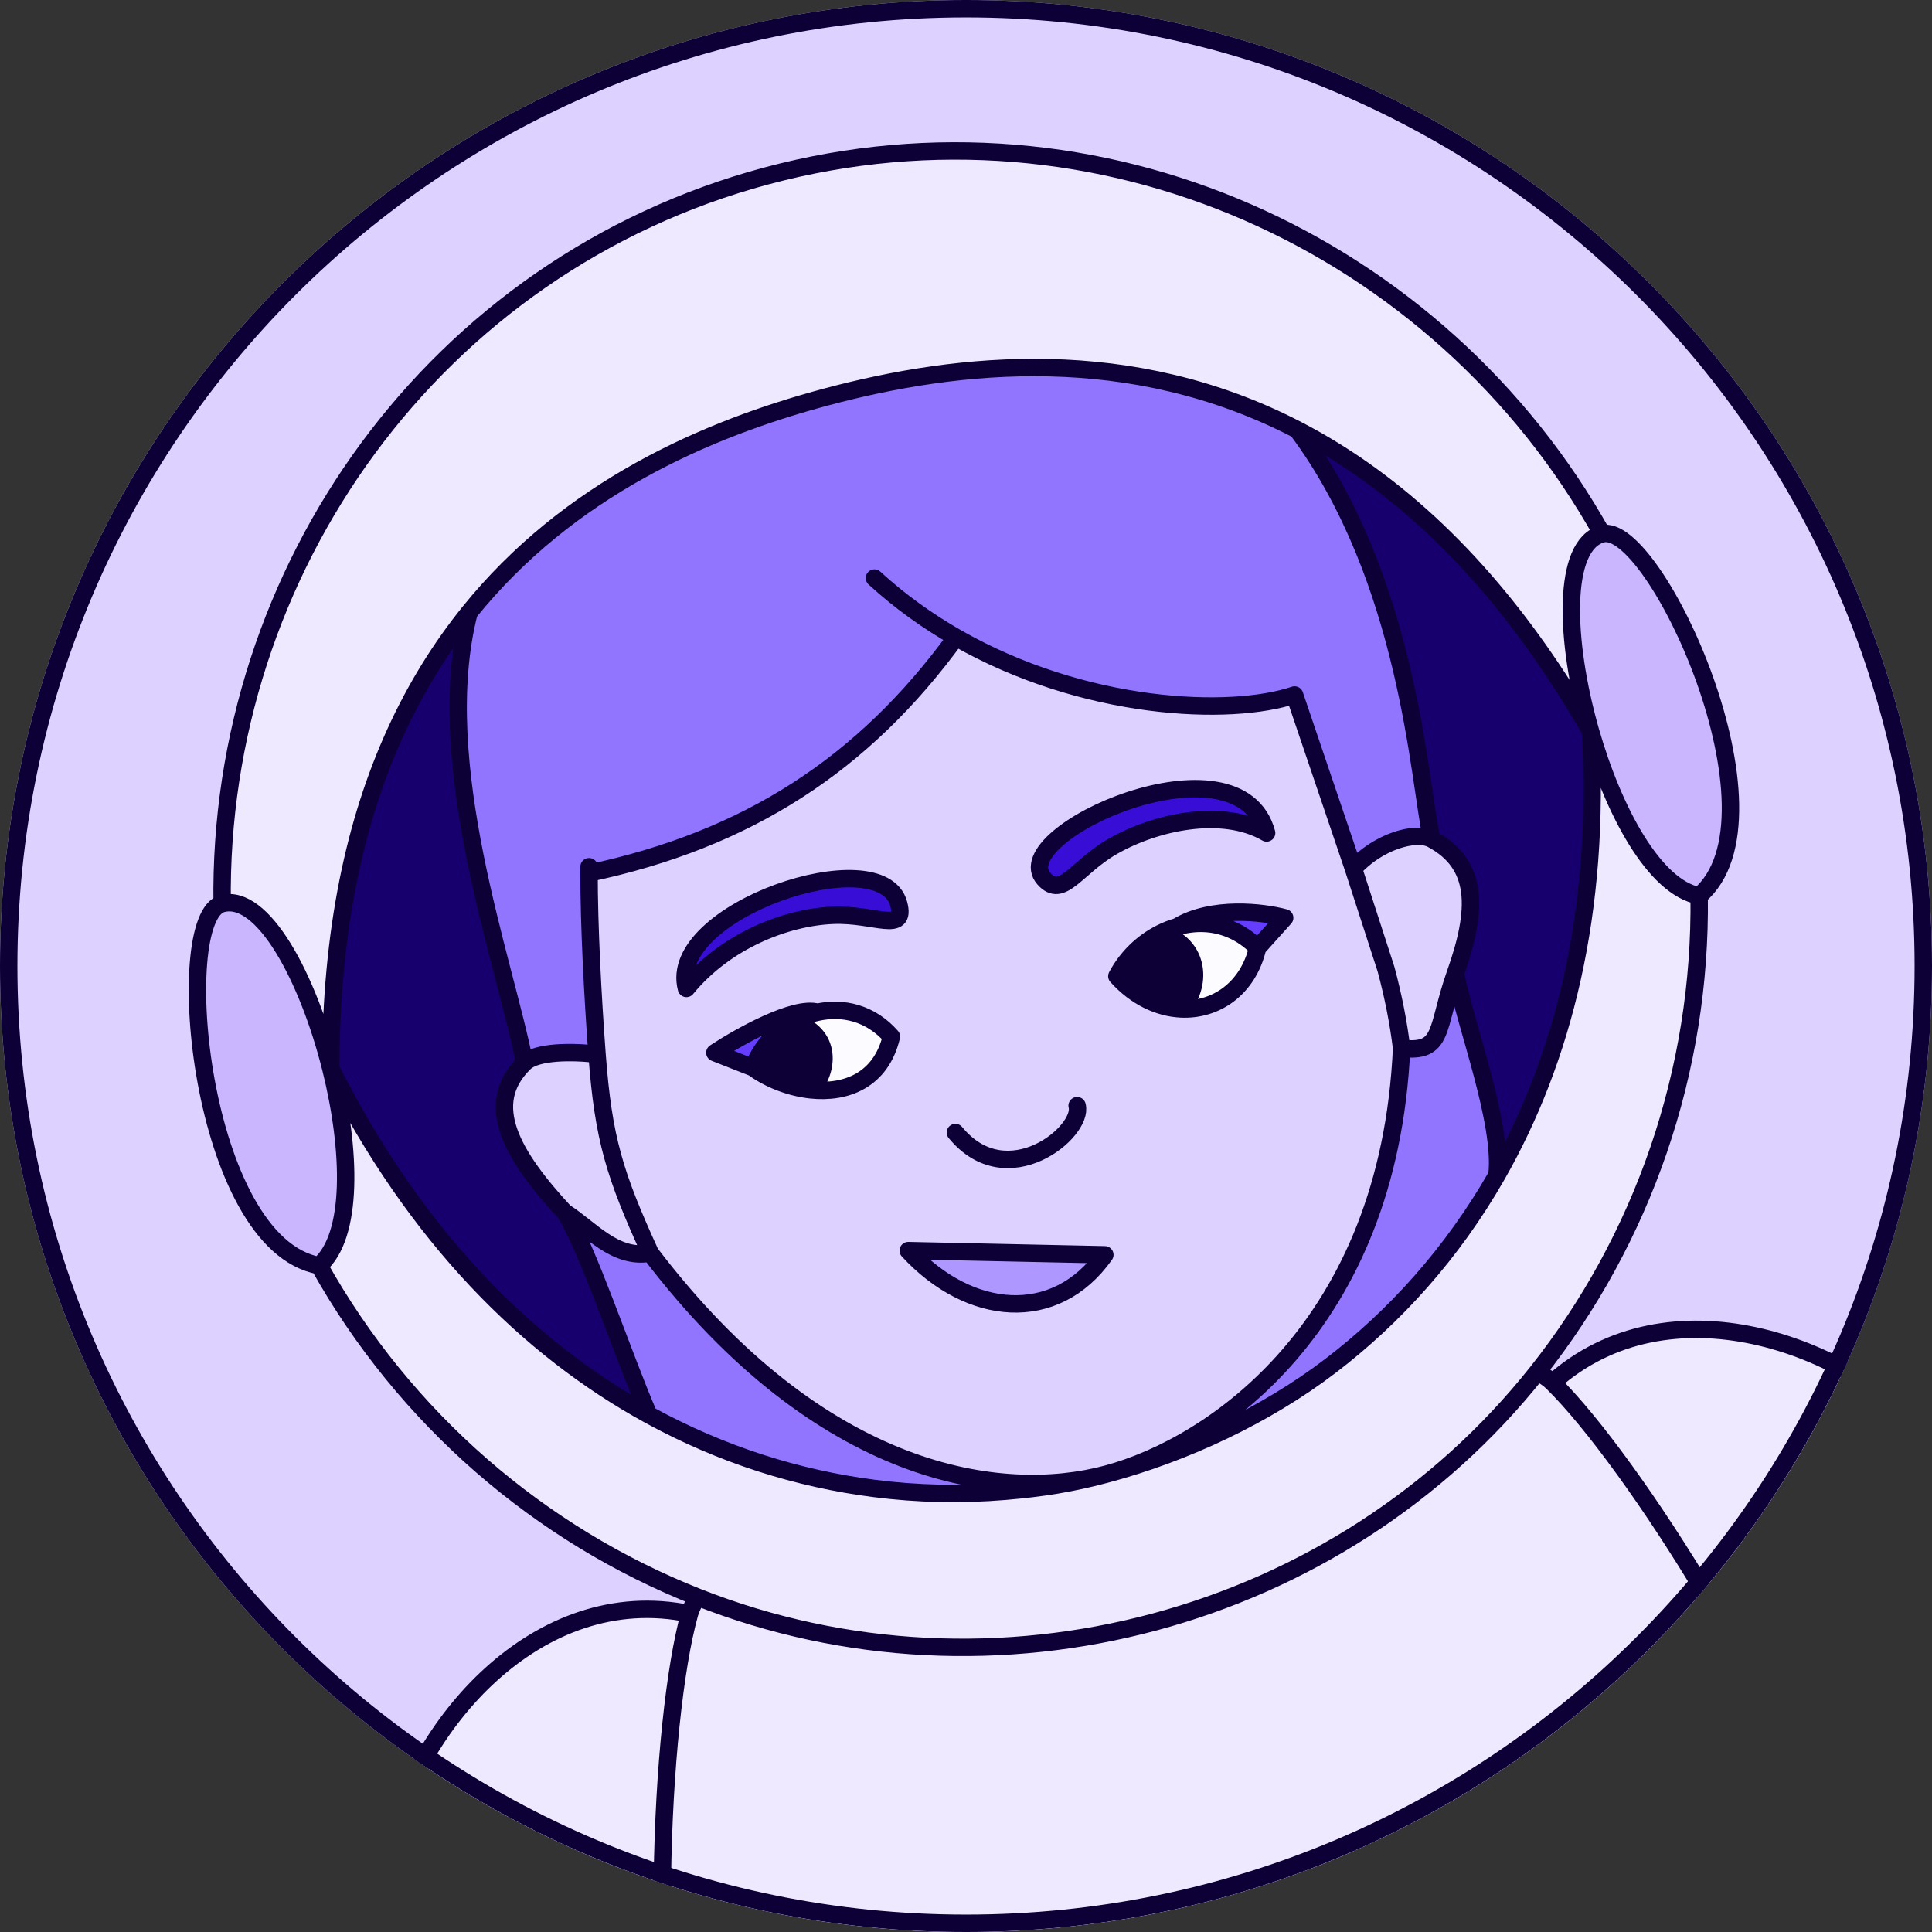 <svg width="111" height="111" viewBox="0 0 111 111" fill="none" xmlns="http://www.w3.org/2000/svg">
<rect x="0" y="0" width="111" height="111" fill="#333333" stroke="none"/>
<g clip-path="url(#clip0_8429_28267)">
<path d="M0 55.5C0 24.848 24.848 0 55.5 0C86.152 0 111 24.848 111 55.5C111 86.152 86.152 111 55.5 111C24.848 111 0 86.152 0 55.5Z" fill="#DDD1FF"/>
<path d="M104.673 166.773C107.466 164.38 114.596 159.479 120.767 159.008C123.629 166.438 125.614 174.562 127.851 182.751L111.345 186.187L104.673 166.773Z" fill="#C9B6FF"/>
<path d="M52.061 177.418C57.641 174.74 66.266 175.42 69.881 176.095L73.811 196.245L57.798 201.521C55.64 193.311 53.297 185.283 52.061 177.418Z" fill="#C9B6FF"/>
<path d="M44.049 10.104C63.122 4.994 82.7 13.953 92.05 30.674C89.723 31.297 89.894 36.802 91.378 41.997C89.448 38.645 87.415 35.791 85.312 33.371C82.895 30.591 80.385 28.385 77.831 26.656C76.736 25.916 75.634 25.263 74.527 24.689C65.001 19.755 55.158 20.747 47.454 22.812C40.591 24.651 32.683 28.075 26.95 35.189C25.34 37.188 23.901 39.477 22.705 42.105C20.401 47.167 18.998 53.484 19.007 61.389C17.695 56.148 15.091 51.295 12.763 51.918C12.501 32.763 24.976 15.215 44.049 10.104Z" fill="#EEE9FF"/>
<path d="M91.378 41.997C89.894 36.802 89.723 31.297 92.05 30.674C95.044 29.871 102.95 46.945 97.622 51.468C95.057 50.99 92.698 46.616 91.378 41.997Z" fill="#C9B6FF"/>
<path d="M12.763 51.918C15.091 51.295 17.695 56.148 19.007 61.389C20.173 66.049 20.317 71.016 18.335 72.713C11.459 71.46 9.769 52.721 12.763 51.918Z" fill="#C9B6FF"/>
<path fill-rule="evenodd" clip-rule="evenodd" d="M97.42 140.912C97.764 140.675 97.957 140.266 97.92 139.849C97.043 129.822 93.84 124.235 92.757 114.19C92.672 113.397 91.861 112.885 91.115 113.161C79.713 117.386 67.733 119.58 56.236 122.365C55.653 122.507 55.268 123.063 55.347 123.658C56.676 133.633 59.864 141.334 62.784 150.978C62.958 151.55 63.526 151.909 64.116 151.815C76.528 149.842 86.895 148.149 97.42 140.912Z" fill="#EEE9FF"/>
<path d="M91.378 41.997C92.698 46.616 95.057 50.99 97.622 51.468C97.76 61.567 94.358 71.219 88.316 78.838C76.953 93.163 57.082 98.487 40.08 91.762C31.037 88.186 23.265 81.528 18.335 72.713C20.317 71.016 20.173 66.049 19.007 61.389C23.905 71.114 30.366 77.493 37.272 81.285C41.499 83.605 45.892 84.957 50.197 85.512C52.716 85.838 55.247 85.889 57.747 85.678C59.864 85.499 61.54 85.237 63.587 84.688C68.049 83.493 72.699 81.331 76.429 78.484C80.111 75.673 83.427 72.027 86.003 67.519C89.786 60.899 91.973 52.421 91.378 41.997Z" fill="#EEE9FF"/>
<path d="M91.115 113.161C91.861 112.885 92.672 113.397 92.757 114.19C93.84 124.235 97.043 129.822 97.92 139.849C97.957 140.266 97.764 140.675 97.42 140.912C86.895 148.149 76.528 149.842 64.116 151.815C63.526 151.909 62.958 151.55 62.784 150.978C59.864 141.334 56.676 133.633 55.347 123.658C55.268 123.063 55.653 122.507 56.236 122.365C67.733 119.58 79.713 117.386 91.115 113.161Z" fill="#C9B6FF"/>
<path d="M89.195 79.431C95.864 73.475 106.164 77.125 111.094 82.707C122.723 95.873 133.376 113.213 141.145 128.957C144.369 135.49 145.728 145.882 138.791 149.125C134.542 151.112 130.173 148.928 126.316 145.995C123.171 143.604 122.579 136.865 118.198 129.234C113.462 120.983 105.731 108.305 105.731 108.305C103.003 98.375 93.752 83.902 89.195 79.431Z" fill="#EEE9FF"/>
<path d="M39.615 92.716C30.861 90.892 23.766 99.203 22.287 106.503C18.8 123.719 18.244 144.063 19.388 161.582C19.862 168.851 23.882 178.531 31.51 177.871C36.184 177.467 38.875 173.391 40.749 168.923C42.277 165.28 39.421 159.147 39.399 150.348C39.374 140.834 39.731 125.99 39.731 125.99C37.129 116.026 37.904 98.867 39.615 92.716Z" fill="#EEE9FF"/>
<path fill-rule="evenodd" clip-rule="evenodd" d="M108.196 209.22C98.211 171.956 93.229 169.839 87.278 171.433C81.328 173.028 78.069 177.353 88.054 214.617C91.716 213.636 94.922 225.597 96.067 231.7C86.342 234.47 65.779 239.816 61.736 240.899C53.051 243.226 52.778 222.468 61.962 221.608C61.135 214.789 59.526 208.096 57.798 201.521L73.811 196.245L69.881 176.095C66.266 175.42 57.641 174.74 52.061 177.418C51.861 176.145 51.69 174.875 51.553 173.61C50.187 160.967 47.403 151.882 44.274 141.671C42.799 136.858 41.247 131.794 39.731 125.99C37.129 116.026 37.904 98.867 39.615 92.716C39.703 92.4 39.86 92.082 40.08 91.762C57.082 98.487 76.953 93.163 88.316 78.838C88.665 79.004 88.961 79.201 89.195 79.431C93.752 83.902 103.003 98.375 105.731 108.305C107.32 114.09 108.508 119.251 109.637 124.157C112.033 134.565 114.165 143.824 119.303 155.456C119.817 156.62 120.304 157.805 120.767 159.008C114.596 159.479 107.466 164.38 104.673 166.773L111.345 186.187L127.851 182.751C129.642 189.309 131.594 195.909 134.288 202.229C147.17 198.777 154.202 216.123 144.13 218.822C140.085 219.905 119.605 225.558 109.798 228.021C107.738 222.163 104.534 210.201 108.196 209.22ZM97.42 140.912C97.764 140.675 97.957 140.266 97.92 139.849C97.043 129.822 93.84 124.235 92.757 114.19C92.672 113.397 91.861 112.885 91.115 113.161C79.713 117.386 67.733 119.58 56.236 122.365C55.653 122.507 55.268 123.063 55.347 123.658C56.676 133.633 59.864 141.334 62.784 150.978C62.958 151.55 63.526 151.909 64.116 151.815C76.528 149.842 86.895 148.149 97.42 140.912Z" fill="#EEE9FF"/>
<path d="M72.772 47.857C71.178 41.909 57.702 47.911 59.98 50.488C61.024 51.669 61.835 49.833 63.917 48.636C66.377 47.222 70.226 46.381 72.772 47.857Z" fill="#380ED6"/>
<path d="M39.438 56.789C38.243 52.328 50.636 48.21 51.633 51.928C52.096 53.659 50.256 52.495 47.88 52.587C45.153 52.692 41.677 54.06 39.438 56.789Z" fill="#380ED6"/>
<path d="M79.633 55.685L77.76 49.905C79.171 48.345 81.34 47.724 82.257 48.211C84.989 49.661 84.905 52.296 83.618 55.922C82.49 59.101 82.991 60.514 80.526 60.227C80.352 58.788 80.059 57.275 79.633 55.685Z" fill="#DDD1FF"/>
<path d="M63.587 84.688C69.705 83.049 79.802 76.195 80.526 60.227C82.991 60.514 82.49 59.101 83.618 55.922C84.207 58.952 86.356 64.505 86.003 67.519C83.427 72.027 80.111 75.673 76.429 78.484C72.699 81.331 68.049 83.493 63.587 84.688Z" fill="#9275FF"/>
<path d="M37.362 71.994C47.19 84.919 57.565 86.302 63.587 84.688C61.54 85.237 59.864 85.499 57.747 85.678C55.247 85.889 52.716 85.838 50.197 85.512C45.892 84.957 41.499 83.605 37.272 81.285C35.739 77.713 33.727 71.611 32.434 69.637C33.928 70.587 35.334 72.366 37.362 71.994Z" fill="#9275FF"/>
<path d="M37.362 71.994C35.334 72.366 33.928 70.587 32.434 69.637C29.456 66.416 27.684 63.449 30.137 61.063C30.824 60.395 32.914 60.398 34.302 60.574C34.666 65.449 35.32 67.521 37.362 71.994Z" fill="#DDD1FF"/>
<path d="M43.264 61.342C43.475 60.779 43.79 60.265 44.179 59.821C44.568 59.376 45.032 58.999 45.541 58.709C47.917 59.388 47.582 61.648 46.588 62.615C45.383 62.486 44.175 62.006 43.264 61.342Z" fill="#0C0037"/>
<path d="M45.541 58.709C45.988 58.455 46.469 58.267 46.964 58.157C48.427 57.834 50.016 58.196 51.214 59.555C50.616 62.071 48.606 62.833 46.588 62.615C47.582 61.648 47.917 59.388 45.541 58.709Z" fill="#FCFBFF"/>
<path d="M64.167 56.085C64.737 55.006 65.641 54.143 66.683 53.617C69.01 54.279 69.059 56.7 67.848 57.966C66.581 57.903 65.256 57.296 64.167 56.085Z" fill="#0C0037"/>
<path d="M66.683 53.617C66.99 53.463 67.308 53.337 67.634 53.244C68.647 52.954 69.727 52.977 70.728 53.403C71.268 53.633 71.785 53.981 72.255 54.461C71.695 56.818 69.843 58.066 67.848 57.966C69.059 56.7 69.01 54.279 66.683 53.617Z" fill="#FCFBFF"/>
<path d="M19.007 61.389C18.998 53.484 20.401 47.167 22.705 42.105C23.901 39.477 25.34 37.188 26.95 35.189C24.735 43.855 29.013 55.256 30.137 61.063C27.684 63.449 29.456 66.416 32.434 69.637C33.727 71.611 35.739 77.713 37.272 81.285C30.366 77.493 23.905 71.114 19.007 61.389Z" fill="#17006D"/>
<path d="M85.312 33.371C87.415 35.791 89.448 38.645 91.378 41.997C91.973 52.421 89.786 60.899 86.003 67.519C86.356 64.505 84.207 58.952 83.618 55.922C84.905 52.296 84.989 49.661 82.257 48.211C81.522 44.931 80.953 33.298 74.527 24.689C75.634 25.263 76.736 25.916 77.831 26.656C80.385 28.385 82.895 30.591 85.312 33.371Z" fill="#17006D"/>
<path d="M72.255 54.461L73.81 52.73C72.584 52.397 69.632 52.035 67.634 53.244C68.647 52.954 69.727 52.977 70.728 53.403C71.268 53.633 71.785 53.981 72.255 54.461Z" fill="#653DFF"/>
<path d="M41.071 60.48L43.264 61.342C43.475 60.779 43.79 60.265 44.179 59.821C44.568 59.376 45.032 58.999 45.541 58.709C45.988 58.455 46.469 58.267 46.964 58.157C45.647 57.776 42.486 59.547 41.071 60.48Z" fill="#653DFF"/>
<path d="M47.454 22.812C55.158 20.747 65.001 19.755 74.527 24.689C80.953 33.298 81.522 44.931 82.257 48.211C81.34 47.724 79.171 48.345 77.76 49.905L74.378 39.929C70.68 41.178 62.279 40.836 54.924 36.619C49.599 43.943 42.907 48.244 33.843 50.164C33.841 53.175 34.052 57.221 34.302 60.574C32.914 60.398 30.824 60.395 30.137 61.063C29.013 55.256 24.735 43.855 26.95 35.189C32.683 28.075 40.591 24.651 47.454 22.812Z" fill="#9275FF"/>
<path fill-rule="evenodd" clip-rule="evenodd" d="M77.76 49.905L79.633 55.685C80.059 57.275 80.352 58.788 80.526 60.227C79.802 76.195 69.705 83.049 63.587 84.688C57.565 86.302 47.19 84.919 37.362 71.994C35.32 67.521 34.666 65.449 34.302 60.574C34.052 57.221 33.841 53.175 33.843 50.164C42.907 48.244 49.599 43.943 54.924 36.619C62.279 40.836 70.68 41.178 74.378 39.929L77.76 49.905ZM63.477 72.093C60.619 76.127 55.677 75.645 52.182 71.851L63.477 72.093ZM59.98 50.488C57.702 47.911 71.178 41.909 72.772 47.857C70.226 46.381 66.377 47.222 63.917 48.636C61.835 49.833 61.024 51.669 59.98 50.488ZM51.633 51.928C50.636 48.21 38.243 52.328 39.438 56.789C41.677 54.06 45.153 52.692 47.88 52.587C50.256 52.495 52.096 53.659 51.633 51.928ZM64.167 56.085C64.737 55.006 65.641 54.143 66.683 53.617C66.99 53.463 67.308 53.337 67.634 53.244C69.632 52.035 72.584 52.397 73.81 52.73L72.255 54.461C71.695 56.818 69.843 58.066 67.848 57.966C66.581 57.903 65.256 57.296 64.167 56.085ZM51.214 59.555C50.616 62.071 48.606 62.833 46.588 62.615C45.383 62.486 44.175 62.006 43.264 61.342L41.071 60.48C42.486 59.547 45.647 57.776 46.964 58.157C48.427 57.834 50.016 58.196 51.214 59.555Z" fill="#DDD1FF"/>
<path d="M63.477 72.093C60.619 76.127 55.677 75.645 52.182 71.851L63.477 72.093Z" fill="#AE98FF"/>
<path d="M33.843 49.797C33.843 49.919 33.843 50.041 33.843 50.164M77.76 49.905L79.633 55.685C80.059 57.275 80.352 58.788 80.526 60.227M77.76 49.905C79.171 48.345 81.34 47.724 82.257 48.211M77.76 49.905L74.378 39.929C70.68 41.178 62.279 40.836 54.924 36.619M80.526 60.227C79.802 76.195 69.705 83.049 63.587 84.688M80.526 60.227C82.991 60.514 82.49 59.101 83.618 55.922M34.302 60.574C32.914 60.398 30.824 60.395 30.137 61.063M34.302 60.574C34.052 57.221 33.841 53.175 33.843 50.164M34.302 60.574C34.666 65.449 35.32 67.521 37.362 71.994M37.362 71.994C47.19 84.919 57.565 86.302 63.587 84.688M37.362 71.994C35.334 72.366 33.928 70.587 32.434 69.637M63.587 84.688C61.54 85.237 59.864 85.499 57.747 85.678C55.247 85.889 52.716 85.838 50.197 85.512C45.892 84.957 41.499 83.605 37.272 81.285M63.587 84.688C68.049 83.493 72.699 81.331 76.429 78.484C80.111 75.673 83.427 72.027 86.003 67.519M61.885 63.525C62.284 65.012 57.871 68.688 54.891 65.067M43.264 61.342C44.175 62.006 45.383 62.486 46.588 62.615M43.264 61.342L41.071 60.48C42.486 59.547 45.647 57.776 46.964 58.157M43.264 61.342C43.475 60.779 43.79 60.265 44.179 59.821C44.568 59.376 45.032 58.999 45.541 58.709M134.288 202.229C147.17 198.777 154.202 216.123 144.13 218.822C140.085 219.905 119.605 225.558 109.798 228.021C107.738 222.163 104.534 210.201 108.196 209.22C98.211 171.956 93.229 169.839 87.278 171.434C81.328 173.028 78.069 177.353 88.054 214.617C91.716 213.636 94.922 225.597 96.067 231.7C86.342 234.47 65.779 239.816 61.736 240.899C53.051 243.226 52.778 222.468 61.962 221.608M134.288 202.229C130.511 203.241 123.387 205.15 116.892 206.89M134.288 202.229C131.594 195.909 129.642 189.309 127.851 182.751M89.195 79.431C95.864 73.475 106.164 77.125 111.094 82.707C122.723 95.873 133.376 113.213 141.145 128.957C144.369 135.49 145.728 145.882 138.791 149.125C134.542 151.112 130.173 148.928 126.316 145.995C123.171 143.604 122.579 136.865 118.198 129.234C113.462 120.983 105.731 108.305 105.731 108.305M89.195 79.431C93.752 83.902 103.003 98.375 105.731 108.305M89.195 79.431C88.961 79.201 88.665 79.004 88.316 78.838M105.731 108.305C107.32 114.09 108.508 119.251 109.637 124.157C112.033 134.565 114.165 143.824 119.303 155.456C119.817 156.62 120.304 157.805 120.767 159.008M120.767 159.008C114.596 159.479 107.466 164.38 104.673 166.773L111.345 186.187L127.851 182.751M120.767 159.008C123.629 166.438 125.614 174.562 127.851 182.751M118.775 164.473C120.009 167.856 122.525 175.536 122.72 179.195M111.24 167.478C115.044 174.349 115.29 179.542 114.938 181.28M61.962 221.608C65.739 220.596 72.863 218.687 79.358 216.947M61.962 221.608C61.135 214.789 59.526 208.096 57.798 201.521M39.615 92.716C39.703 92.4 39.86 92.082 40.08 91.762M39.615 92.716C30.861 90.892 23.766 99.203 22.287 106.503C18.8 123.719 18.244 144.063 19.388 161.582C19.862 168.851 23.882 178.531 31.51 177.871C36.184 177.467 38.875 173.391 40.749 168.923C42.277 165.28 39.421 159.147 39.399 150.348C39.374 140.834 39.731 125.99 39.731 125.99M39.615 92.716C37.904 98.867 37.129 116.026 39.731 125.99M39.731 125.99C41.247 131.794 42.799 136.858 44.274 141.671C47.403 151.882 50.187 160.967 51.553 173.61C51.69 174.875 51.861 176.145 52.061 177.418M52.061 177.418C57.641 174.74 66.266 175.42 69.881 176.095L73.811 196.245L57.798 201.521M52.061 177.418C53.297 185.283 55.64 193.311 57.798 201.521M56.518 181.155C57.142 184.701 58.803 192.61 60.463 195.876M64.547 179.99C64.688 187.841 67.071 192.462 68.245 193.791M92.05 30.674C82.7 13.953 63.122 4.994 44.049 10.104C24.976 15.215 12.501 32.763 12.763 51.918M92.05 30.674C89.723 31.297 89.894 36.802 91.378 41.997M92.05 30.674C95.044 29.871 102.95 46.945 97.622 51.468M97.622 51.468C95.057 50.99 92.698 46.616 91.378 41.997M97.622 51.468C97.76 61.567 94.358 71.219 88.316 78.838M91.378 41.997C89.448 38.645 87.415 35.791 85.312 33.371C82.895 30.591 80.385 28.385 77.831 26.656C76.736 25.916 75.634 25.263 74.527 24.689M91.378 41.997C91.973 52.421 89.786 60.899 86.003 67.519M12.763 51.918C15.091 51.295 17.695 56.148 19.007 61.389M12.763 51.918C9.769 52.721 11.459 71.46 18.335 72.713M18.335 72.713C20.317 71.016 20.173 66.049 19.007 61.389M18.335 72.713C23.265 81.528 31.037 88.186 40.08 91.762M19.007 61.389C18.998 53.484 20.401 47.167 22.705 42.105C23.901 39.477 25.34 37.188 26.95 35.189M19.007 61.389C23.905 71.114 30.366 77.493 37.272 81.285M88.316 78.838C76.953 93.163 57.082 98.487 40.08 91.762M72.255 54.461C71.695 56.818 69.843 58.066 67.848 57.966M72.255 54.461L73.81 52.73C72.584 52.397 69.632 52.035 67.634 53.244M72.255 54.461C71.785 53.981 71.268 53.633 70.728 53.403C69.727 52.977 68.647 52.954 67.634 53.244M50.24 33.211C51.708 34.555 53.29 35.683 54.924 36.619M54.924 36.619C49.599 43.943 42.907 48.244 33.843 50.164M74.527 24.689C65.001 19.755 55.158 20.747 47.454 22.812C40.591 24.651 32.683 28.075 26.95 35.189M74.527 24.689C80.953 33.298 81.522 44.931 82.257 48.211M82.257 48.211C84.989 49.661 84.905 52.296 83.618 55.922M83.618 55.922C84.207 58.952 86.356 64.505 86.003 67.519M37.272 81.285C35.739 77.713 33.727 71.611 32.434 69.637M32.434 69.637C29.456 66.416 27.684 63.449 30.137 61.063M30.137 61.063C29.013 55.256 24.735 43.855 26.95 35.189M66.683 53.617C65.641 54.143 64.737 55.006 64.167 56.085C65.256 57.296 66.581 57.903 67.848 57.966M66.683 53.617C69.01 54.279 69.059 56.7 67.848 57.966M66.683 53.617C66.99 53.463 67.308 53.337 67.634 53.244M45.541 58.709C47.917 59.388 47.582 61.648 46.588 62.615M45.541 58.709C45.988 58.455 46.469 58.267 46.964 58.157M46.588 62.615C48.606 62.833 50.616 62.071 51.214 59.555C50.016 58.196 48.427 57.834 46.964 58.157M63.477 72.093C60.619 76.127 55.677 75.645 52.182 71.851L63.477 72.093ZM72.772 47.857C71.178 41.909 57.702 47.911 59.98 50.488C61.024 51.669 61.835 49.833 63.917 48.636C66.377 47.222 70.226 46.381 72.772 47.857ZM39.438 56.789C38.243 52.328 50.636 48.21 51.633 51.928C52.096 53.659 50.256 52.495 47.88 52.587C45.153 52.692 41.677 54.06 39.438 56.789ZM62.784 150.978C59.864 141.334 56.676 133.633 55.347 123.658C55.268 123.063 55.653 122.507 56.236 122.365C67.733 119.58 79.713 117.386 91.115 113.161C91.861 112.885 92.672 113.397 92.757 114.19C93.84 124.235 97.043 129.822 97.92 139.849C97.957 140.266 97.764 140.675 97.42 140.912C86.895 148.149 76.528 149.842 64.116 151.815C63.526 151.909 62.958 151.55 62.784 150.978Z" stroke="#0C0037" stroke-linecap="round" stroke-linejoin="round"/>
</g>
<path d="M0.5 55.5C0.5 25.124 25.124 0.5 55.5 0.5C85.876 0.5 110.5 25.124 110.5 55.5C110.5 85.876 85.876 110.5 55.5 110.5C25.124 110.5 0.5 85.876 0.5 55.5Z" stroke="#0C0037"/>
<defs>
<clipPath id="clip0_8429_28267">
<path d="M0 55.5C0 24.848 24.848 0 55.5 0C86.152 0 111 24.848 111 55.5C111 86.152 86.152 111 55.5 111C24.848 111 0 86.152 0 55.5Z" fill="white"/>
</clipPath>
</defs>
</svg>

